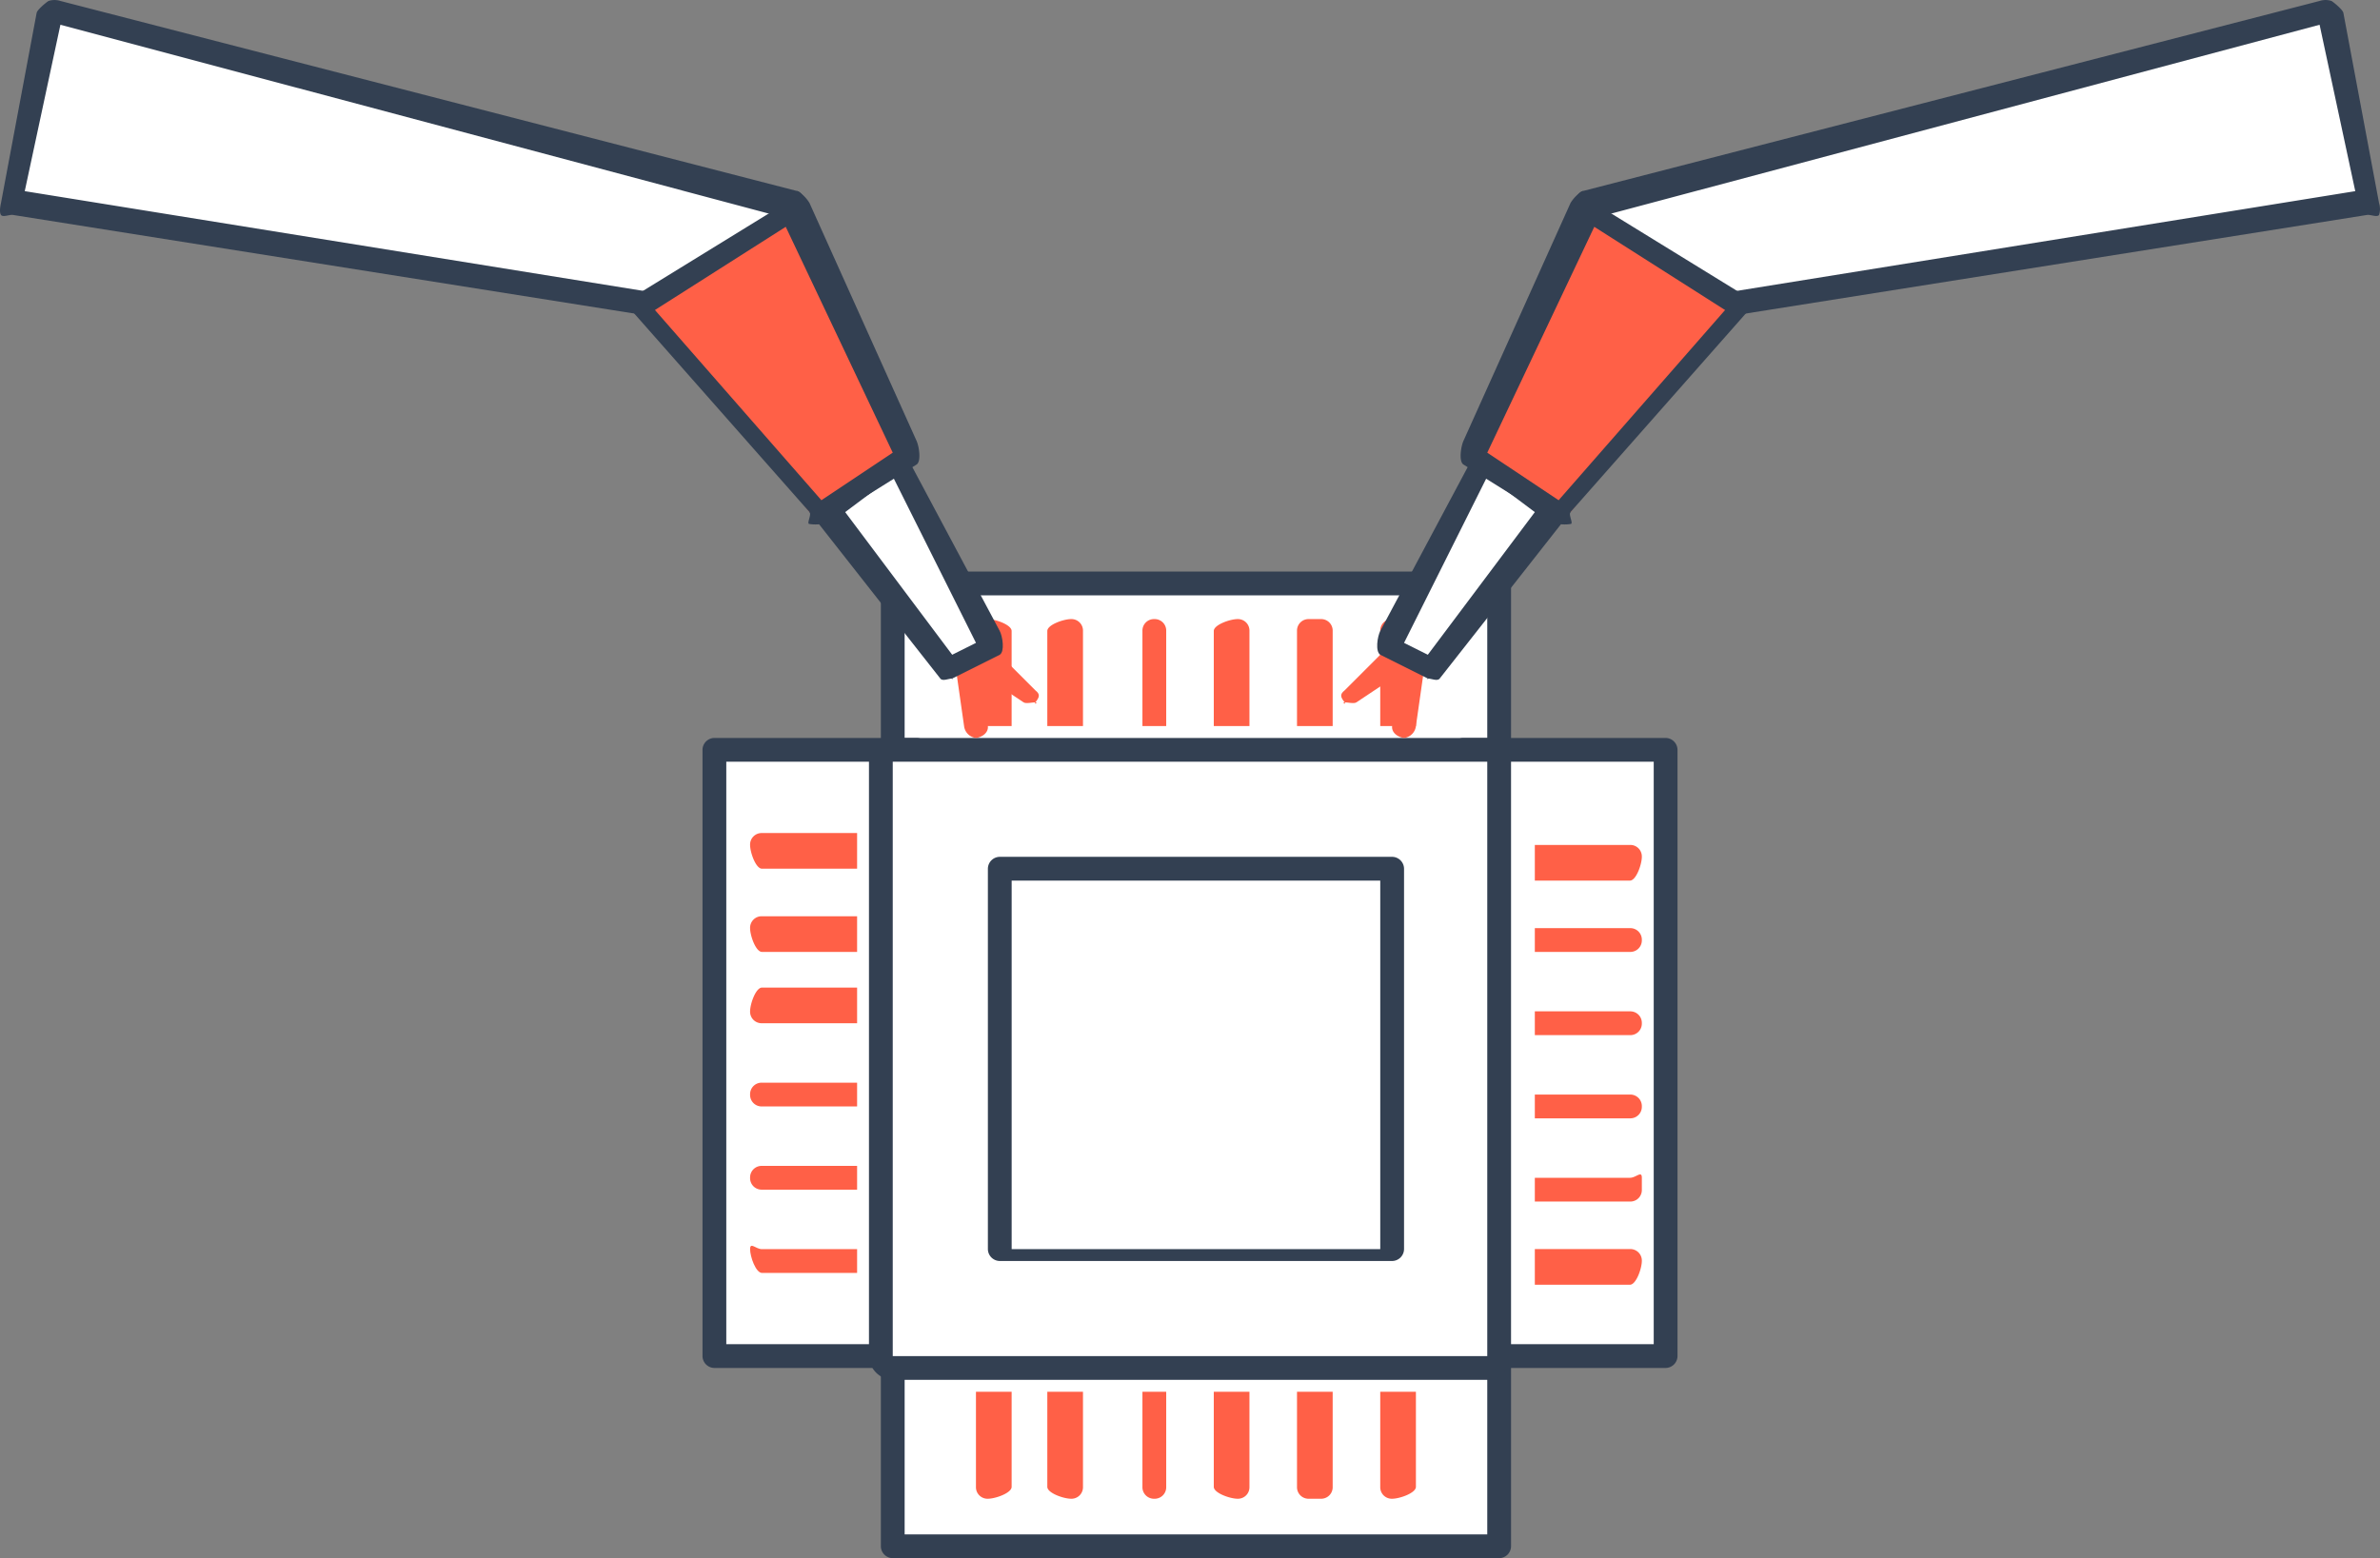 <svg xmlns="http://www.w3.org/2000/svg" width="200.163" height="131.082" viewBox="0 0 200.163 131.082"><rect x="0" y="0" width="200.163" height="131.082" fill="#808080" stroke="none"/><g data-name="グループ 2979"><g data-name="グループ 1901"><g data-name="グループ 1440"><g data-name="グループ 1410"><g data-name="グループ 1402"><path data-name="長方形 20422" fill="#fff" d="M75.082 49.081h51v18h-51z"/><path data-name="パス 2102" d="M126.082 68.081h-51a1.011 1.011 0 01-1-1v-18a1.011 1.011 0 011-1h51a1.011 1.011 0 011 1v18a1.012 1.012 0 01-1 1zm-50-2h49v-16h-49z" fill="#334052"/></g><g data-name="グループ 1409"><g data-name="グループ 1403"><path data-name="パス 2103" d="M85.08 61.081v-8c0-.519-1.365-1-2-1a.97.97 0 00-1 1v8z" fill="#ff6047"/></g><g data-name="グループ 1404"><path data-name="パス 2104" d="M91.081 61.081v-8a.969.969 0 00-1-1c-.637 0-2 .481-2 1v8z" fill="#ff6047"/></g><g data-name="グループ 1405"><path data-name="パス 2105" d="M98.081 61.081v-8a.969.969 0 00-1-1 .969.969 0 00-1 1v8z" fill="#ff6047"/></g><g data-name="グループ 1406"><path data-name="パス 2106" d="M105.082 61.081v-8a.969.969 0 00-1-1c-.636 0-2 .481-2 1v8z" fill="#ff6047"/></g><g data-name="グループ 1407"><path data-name="パス 2107" d="M112.081 61.081v-8a.969.969 0 00-1-1h-1a.969.969 0 00-1 1v8z" fill="#ff6047"/></g><g data-name="グループ 1408"><path data-name="パス 2108" d="M119.081 61.081v-8c0-.519-1.365-1-2-1a.969.969 0 00-1 1v8z" fill="#ff6047"/></g></g></g><g data-name="グループ 1419"><g data-name="グループ 1411"><path data-name="長方形 20423" fill="#fff" d="M60.082 63.08h17v51h-17z"/><path data-name="パス 2109" d="M77.082 115.08h-17a1.011 1.011 0 01-1-1v-51a1.011 1.011 0 011-1h17a1.011 1.011 0 011 1v51a1.011 1.011 0 01-1 1zm-16-2h15v-49h-15z" fill="#334052"/></g><g data-name="グループ 1418"><g data-name="グループ 1412"><path data-name="パス 2110" d="M72.084 105.085h-8c-.517 0-1-.636-1 0s.483 2 1 2h8z" fill="#ff6047"/></g><g data-name="グループ 1413"><path data-name="パス 2111" d="M72.084 98.08h-8a.97.97 0 00-1 1 .97.97 0 001 1h8z" fill="#ff6047"/></g><g data-name="グループ 1414"><path data-name="パス 2112" d="M72.084 91.08h-8a.969.969 0 00-1 1 .97.97 0 001 1h8z" fill="#ff6047"/></g><g data-name="グループ 1415"><path data-name="パス 2113" d="M72.084 83.08h-8c-.517 0-1 1.365-1 2a.969.969 0 001 1h8z" fill="#ff6047"/></g><g data-name="グループ 1416"><path data-name="パス 2114" d="M72.084 77.08h-8a.97.97 0 00-1 1c0 .636.483 2 1 2h8z" fill="#ff6047"/></g><g data-name="グループ 1417"><path data-name="パス 2115" d="M72.084 70.08h-8a.97.97 0 00-1 1c0 .635.483 2 1 2h8z" fill="#ff6047"/></g></g></g><g data-name="グループ 1428"><g data-name="グループ 1420"><path data-name="長方形 20424" fill="#fff" d="M75.082 112.081h51v18h-51z"/><path data-name="パス 2116" d="M126.082 131.081h-51a1.011 1.011 0 01-1-1v-18a1.011 1.011 0 011-1h51a1.012 1.012 0 011 1v18a1.011 1.011 0 01-1 1zm-50-2h49v-16h-49z" fill="#334052"/></g><g data-name="グループ 1427"><g data-name="グループ 1421"><path data-name="パス 2117" d="M116.081 117.081v8a.969.969 0 001 1c.635 0 2-.481 2-1v-8z" fill="#ff6047"/></g><g data-name="グループ 1422"><path data-name="パス 2118" d="M109.081 117.081v8a.969.969 0 001 1h1a.969.969 0 001-1v-8z" fill="#ff6047"/></g><g data-name="グループ 1423"><path data-name="パス 2119" d="M102.082 117.081v8c0 .519 1.364 1 2 1a.969.969 0 001-1v-8z" fill="#ff6047"/></g><g data-name="グループ 1424"><path data-name="パス 2120" d="M96.081 117.081v8a.969.969 0 001 1 .969.969 0 001-1v-8z" fill="#ff6047"/></g><g data-name="グループ 1425"><path data-name="パス 2121" d="M88.081 117.081v8c0 .519 1.363 1 2 1a.969.969 0 001-1v-8z" fill="#ff6047"/></g><g data-name="グループ 1426"><path data-name="パス 2122" d="M82.08 117.081v8a.97.97 0 001 1c.635 0 2-.481 2-1v-8z" fill="#ff6047"/></g></g></g><g data-name="グループ 1437"><g data-name="グループ 1429"><path data-name="長方形 20425" fill="#fff" d="M123.082 63.08h17v51h-17z"/><path data-name="パス 2123" d="M140.082 115.08h-17a1.012 1.012 0 01-1-1v-51a1.012 1.012 0 011-1h17a1.012 1.012 0 011 1v51a1.012 1.012 0 01-1 1zm-16-2h15v-49h-15z" fill="#334052"/></g><g data-name="グループ 1436"><g data-name="グループ 1430"><path data-name="パス 2124" d="M129.082 74.08h8c.519 0 1-1.364 1-2a.969.969 0 00-1-1h-8z" fill="#ff6047"/></g><g data-name="グループ 1431"><path data-name="パス 2125" d="M129.082 80.08h8a.969.969 0 001-1 .969.969 0 00-1-1h-8z" fill="#ff6047"/></g><g data-name="グループ 1432"><path data-name="パス 2126" d="M129.082 87.08h8a.969.969 0 001-1 .969.969 0 00-1-1h-8z" fill="#ff6047"/></g><g data-name="グループ 1433"><path data-name="パス 2127" d="M129.082 94.08h8a.969.969 0 001-1 .969.969 0 00-1-1h-8z" fill="#ff6047"/></g><g data-name="グループ 1434"><path data-name="パス 2128" d="M129.082 101.081h8a.969.969 0 001-1v-1c0-.635-.481 0-1 0h-8z" fill="#ff6047"/></g><g data-name="グループ 1435"><path data-name="パス 2129" d="M129.082 108.077h8c.519 0 1-1.364 1-2a.969.969 0 00-1-1h-8z" fill="#ff6047"/></g></g></g><g data-name="グループ 1438"><path data-name="長方形 20426" d="M75.982 63.08h48.2a1.9 1.9 0 011.9 1.9v48.2a1.9 1.9 0 01-1.9 1.9h-48.2a1.9 1.9 0 01-1.9-1.9v-48.2a1.9 1.9 0 011.9-1.9z" fill="#fff"/><path data-name="パス 2130" d="M125.082 116.08h-50a2.063 2.063 0 01-2-2v-50a2.063 2.063 0 012-2h50a2.063 2.063 0 012 2v50a2.063 2.063 0 01-2 2zm-50-2h50v-50h-50z" fill="#334052"/></g><g data-name="グループ 1439"><path data-name="長方形 20427" fill="#fff" d="M84.082 73.081h33v32h-33z"/><path data-name="パス 2131" d="M117.083 106.081h-33a1.012 1.012 0 01-1-1v-32a1.011 1.011 0 011-1h33a1.011 1.011 0 011 1v32a1.012 1.012 0 01-1 1zm-32-1h31v-31h-31z" fill="#334052"/></g></g><g data-name="グループ 1455"><g data-name="グループ 1447"><g data-name="グループ 1441"><path data-name="パス 2132" d="M65.082 27.081l-64-10 3-16 63 16z" fill="#fff"/><path data-name="パス 2133" d="M65.082 28.081c-.052 0-.947.008-1 0l-63-10c-.266-.042-.848.222-1 0s-.056-.736 0-1l3-16c.056-.263.771-.859 1-1a1.626 1.626 0 011 0l62 16c.507.133 1.109 1.487 1 2l-3 10c-.097.457.457 0 0 0zm-63-12l62 10 1-8-60-16z" fill="#334052"/></g><g data-name="グループ 1444"><g data-name="グループ 1442"><path data-name="パス 2134" d="M82.081 62.081a1.14 1.14 0 01-1-1l-1-7c-.067-.54.461-.934 1-1s.934.461 1 1l1 7c.066.54-.46.934-1 1-.04.009.041 0 0 0z" fill="#ff6047"/></g><g data-name="グループ 1443"><path data-name="パス 2135" d="M87.082 59.081c-.212 0-.819.141-1 0l-6-4c-.428-.335-.334-1.571 0-2s1.571-.334 2 0l5 5c.428.335.335.571 0 1-.194.248.292 0 0 0z" fill="#ff6047"/></g></g><g data-name="グループ 1445"><path data-name="パス 2136" d="M80.083 56.081l-11-14 6-3 8 15z" fill="#fff"/><path data-name="パス 2137" d="M80.082 57.081c-.3 0-.809.258-1 0l-11-14c-.164-.22-.05-.73 0-1s.768-.854 1-1l6-3c.232-.146-.265-.071 0 0s.873-.243 1 0l8 15c.239.455.435 1.726 0 2l-4 2c-.162.102.18 0 0 0zm-9-14l9 12 2-1-7-14z" fill="#334052"/></g><g data-name="グループ 1446"><path data-name="パス 2138" d="M68.082 43.081l-14-18 13-8 9 21z" fill="#ff6047"/><path data-name="パス 2139" d="M68.082 44.081c-.285 0 .193-.765 0-1l-15-17c-.179-.218-.045-.721 0-1s-.239.151 0 0l13-8c.239-.151.728-1.081 1-1a2.918 2.918 0 011 1l9 20c.209.449.418 1.736 0 2l-8 5a3.291 3.291 0 01-1 0zm-13-18l14 16 6-4-9-19z" fill="#334052"/></g></g><g data-name="グループ 1454"><g data-name="グループ 1448"><path data-name="パス 2140" d="M135.082 27.081l64-10-3-16-63 16z" fill="#fff"/><path data-name="パス 2141" d="M135.083 28.081c-.458 0 .1.461 0 0l-3-10c-.109-.513.493-1.867 1-2l62-16a1.618 1.618 0 011 0c.229.141.944.737 1 1l3 16a1.646 1.646 0 010 1c-.153.222-.734-.042-1 0l-63 10c-.053.008-.949 0-1 0zm0-10l1 8 62-10-3-14z" fill="#334052"/></g><g data-name="グループ 1451"><g data-name="グループ 1449"><path data-name="パス 2142" d="M118.082 62.081c-.041 0 .041 0 0 0-.539-.066-1.067-.46-1-1l1-7c.066-.54.463-1.065 1-1s1.066.461 1 1l-1 7a1.14 1.14 0 01-1 1z" fill="#ff6047"/></g><g data-name="グループ 1450"><path data-name="パス 2143" d="M113.083 59.081c-.293 0 .195.248 0 0-.334-.428-.428-.665 0-1l5-5c.429-.335 1.665-.429 2 0s.428 1.665 0 2l-6 4c-.181.141-.789 0-1 0z" fill="#ff6047"/></g></g><g data-name="グループ 1452"><path data-name="パス 2144" d="M120.083 56.081l11-14-6-3-8 15z" fill="#fff"/><path data-name="パス 2145" d="M120.083 57.081c-.18 0 .163.1 0 0l-4-2c-.435-.274-.239-1.545 0-2l8-15c.126-.243.735.071 1 0s-.232-.146 0 0l6 3c.231.146.95.73 1 1s.164.78 0 1l-11 14c-.193.258-.699 0-1 0zm-2-3l2 1 9-12-4-3z" fill="#334052"/></g><g data-name="グループ 1453"><path data-name="パス 2146" d="M132.083 43.081l14-18-13-8-9 21z" fill="#ff6047"/><path data-name="パス 2147" d="M132.083 44.081a3.3 3.3 0 01-1 0l-8-5c-.419-.264-.209-1.551 0-2l9-20a2.909 2.909 0 011-1c.271-.081.761.85 1 1l13 8c.239.151-.045-.279 0 0s.179.782 0 1l-15 17c-.194.235.286 1 0 1zm-7-6l6 4 14-16-11-7z" fill="#334052"/></g></g></g></g><path data-name="長方形 20765" fill="none" d="M.082.081h200v131h-200z"/></g></svg>